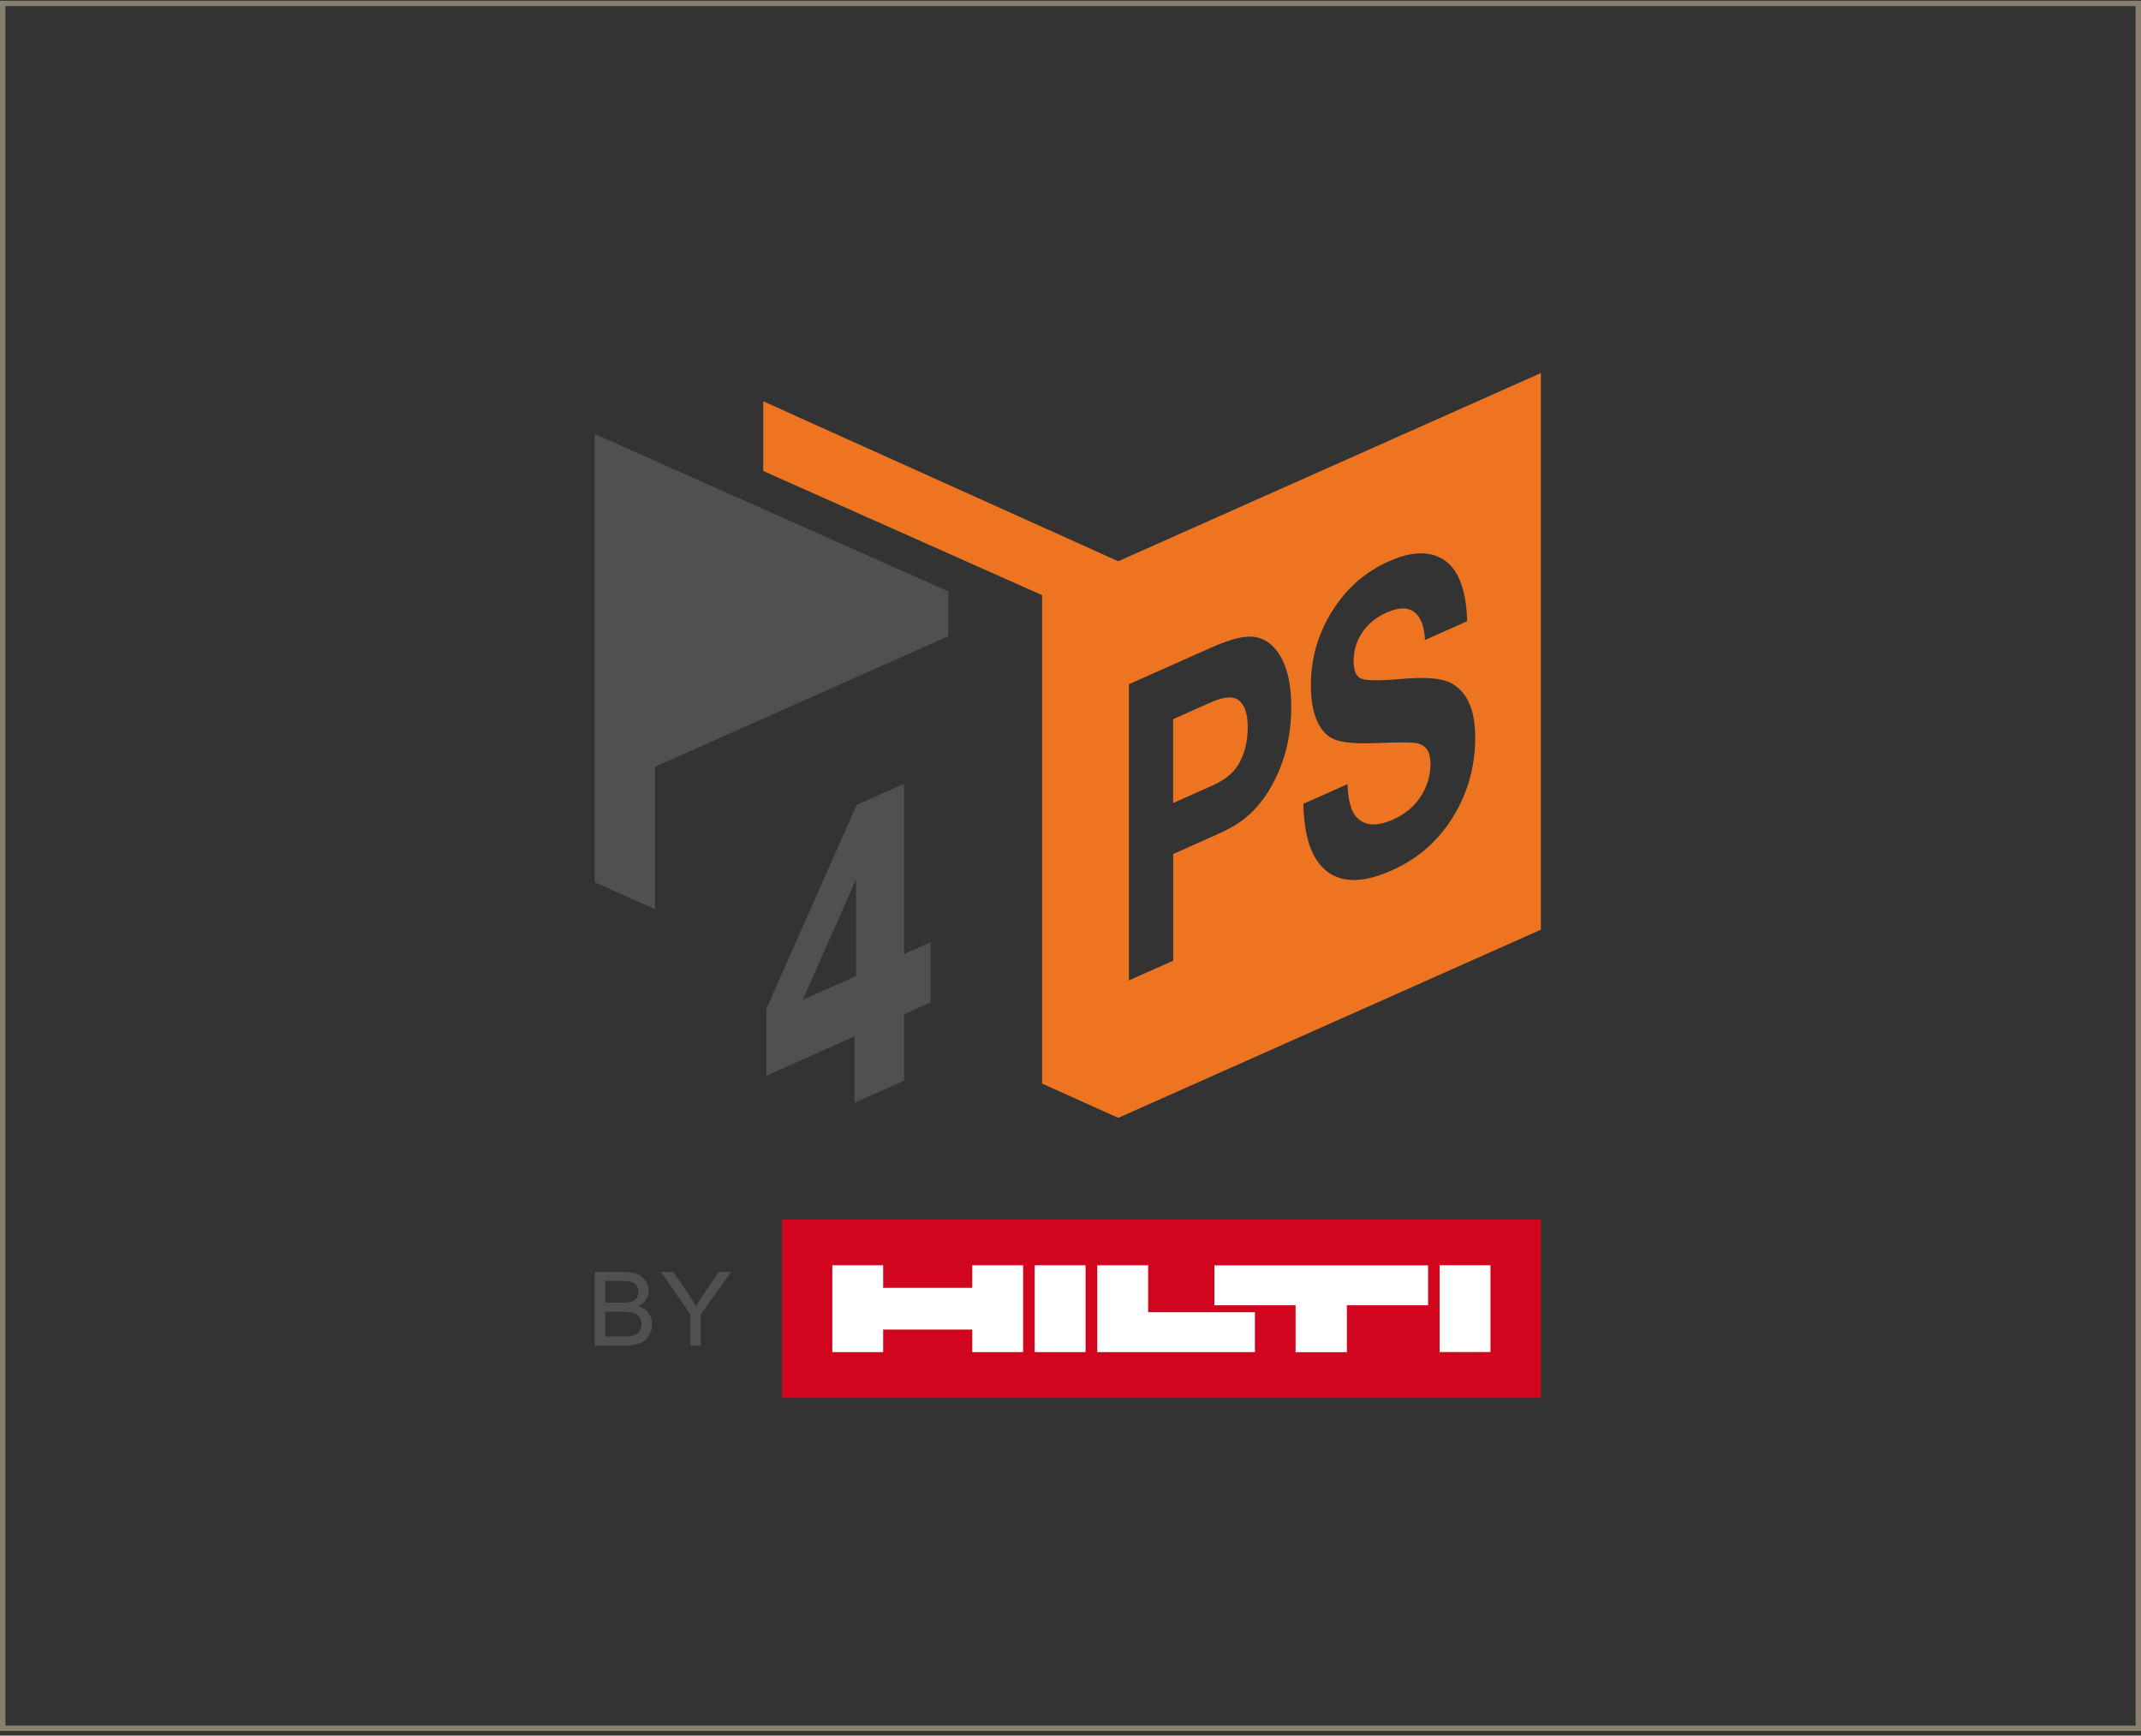 <?xml version="1.0" encoding="UTF-8"?>
<svg xmlns="http://www.w3.org/2000/svg" width="396" height="321" viewBox="0 0 396 321" fill="none">
  <rect x="0" y="0" width="396" height="321" fill="#333333" stroke="none"/>
  <path d="M0.5 0.639H395.5V319.639H0.5V0.639Z" stroke="#887F6E"></path>
  <path d="M206.817 103.8L141.174 74.222V87.115L192.747 110.073V200.408L206.83 206.751L285 171.95V69L206.83 103.8H206.815H206.817ZM234.772 146.093C233.357 148.43 231.677 150.305 229.747 151.748C228.502 152.658 227.06 153.47 225.407 154.198L216.995 157.95V177.688L208.805 181.328V126.55L223.952 119.803C226.822 118.528 229.09 117.843 230.727 117.758C233.192 117.603 235.18 118.738 236.677 121.13C238.12 123.385 238.832 126.603 238.832 130.775C238.832 136.5 237.475 141.595 234.772 146.075V146.093ZM268.272 151.845C265.585 155.918 261.96 158.97 257.382 161C250.97 163.855 246.365 163.24 243.565 159.138C241.997 156.785 241.157 153.3 241.072 148.668L249.235 145.028C249.347 148.023 249.892 150.04 250.86 151.09C252.372 152.77 254.64 152.925 257.692 151.565C259.737 150.655 261.345 149.353 262.55 147.645C263.907 145.7 264.58 143.558 264.58 141.233C264.58 138.908 263.627 137.635 261.725 137.41C260.675 137.27 258.212 137.285 254.332 137.438C251.56 137.55 249.377 137.423 247.78 137.06C246.015 136.668 244.685 135.548 243.777 133.715C242.91 131.98 242.462 129.643 242.462 126.688C242.462 121.438 243.96 116.608 246.955 112.17C249.502 108.405 252.82 105.618 256.895 103.813C260.477 102.218 263.46 101.923 265.882 102.918C269.355 104.345 271.187 108.335 271.37 114.9L263.572 118.373C263.432 115.88 262.817 114.188 261.697 113.29C260.48 112.283 258.742 112.283 256.49 113.29C254.825 114.033 253.495 115.025 252.487 116.273C251.06 118.023 250.36 120.053 250.36 122.348C250.36 124.14 250.877 125.218 251.9 125.553C252.895 125.918 255.412 125.918 259.445 125.553C263.687 125.188 266.64 125.44 268.307 126.295C271.332 127.863 272.857 131.223 272.857 136.375C272.857 142.045 271.332 147.195 268.295 151.815L268.28 151.843L268.272 151.845Z" fill="#ED7521"></path>
  <path d="M228.71 129.293C227.715 128.733 226.092 128.958 223.852 129.95L216.98 133.015V148.525L224.302 145.263C226.472 144.298 228.04 143.038 229.005 141.483C230.18 139.55 230.782 137.24 230.782 134.51C230.782 131.78 230.097 130.018 228.725 129.275L228.71 129.29V129.293Z" fill="#ED7521"></path>
  <path d="M121.143 141.823L175.403 117.66V109.388L110 80.27V163.185L121.143 168.141V141.823Z" fill="#524F53"></path>
  <path d="M144.648 225.563V258.546H284.988V225.563H144.648Z" fill="#D2051E"></path>
  <path d="M239.63 241.411V250.091H249.12V241.411H264.14V234.033H224.62V241.411H224.605H239.63ZM202.953 250.076H232.113V242.698H212.36V234.018H202.953V250.076ZM153.943 250.076H163.35V245.903H179.828V250.076H189.235V234.018H179.828V238.191H163.35V234.018H153.943V250.076ZM275.678 234.006H266.27V250.063H275.678V234.006ZM200.783 250.076H191.375V234.018H200.783V250.076Z" fill="white"></path>
  <path d="M119.953 242.826C119.505 242.251 118.875 241.861 118.063 241.608C118.693 241.301 119.155 240.893 119.478 240.391C119.8 239.873 119.968 239.326 119.968 238.738C119.968 238.108 119.785 237.506 119.408 236.933C119.043 236.358 118.525 235.926 117.883 235.658C117.238 235.378 116.37 235.238 115.293 235.238H110V248.873H115.375C116.27 248.873 117.013 248.803 117.63 248.648C118.245 248.493 118.765 248.271 119.17 247.976C119.575 247.681 119.925 247.248 120.205 246.701C120.485 246.156 120.625 245.553 120.625 244.908C120.625 244.111 120.388 243.423 119.925 242.836V242.863L119.953 242.821V242.826ZM118.26 243.608C118.525 243.973 118.653 244.406 118.653 244.896C118.653 245.316 118.555 245.693 118.388 246.031C118.205 246.353 117.983 246.591 117.703 246.758C117.423 246.926 117.073 247.053 116.653 247.123C116.415 247.166 115.995 247.193 115.408 247.193H111.918V242.601H115.123C116.005 242.601 116.69 242.671 117.153 242.826C117.615 242.966 117.978 243.231 118.245 243.596L118.26 243.611V243.608ZM116.803 237.071V237.098C117.208 237.223 117.518 237.448 117.74 237.783C117.965 238.118 118.063 238.498 118.063 238.946C118.063 239.393 117.938 239.801 117.713 240.108H117.74L117.713 240.123C117.488 240.418 117.138 240.641 116.678 240.768C116.328 240.866 115.74 240.923 114.928 240.923H111.918V236.891H114.69C115.698 236.891 116.398 236.961 116.805 237.086V237.058V237.073L116.803 237.071Z" fill="#524F53"></path>
  <path d="M132.958 235.238L130.243 239.241H130.27L130.243 239.256C129.655 240.111 129.165 240.881 128.745 241.581C128.31 240.838 127.85 240.083 127.36 239.341L124.588 235.253H124.573L122.263 235.238L122.305 235.293L127.695 243.106V248.873H129.613V243.106L135.198 235.293L135.24 235.238H132.958ZM127.695 243.091H129.543Z" fill="#524F53"></path>
  <path d="M172.113 185.401L167.213 187.586V199.876L158.058 203.963V191.673L141.75 198.953V186.578L158.438 148.878L167.215 144.958V176.471L172.115 174.286V185.401H172.113ZM158.338 162.638L148.483 184.923L158.338 180.528V162.638Z" fill="#524F53"></path>
</svg>
